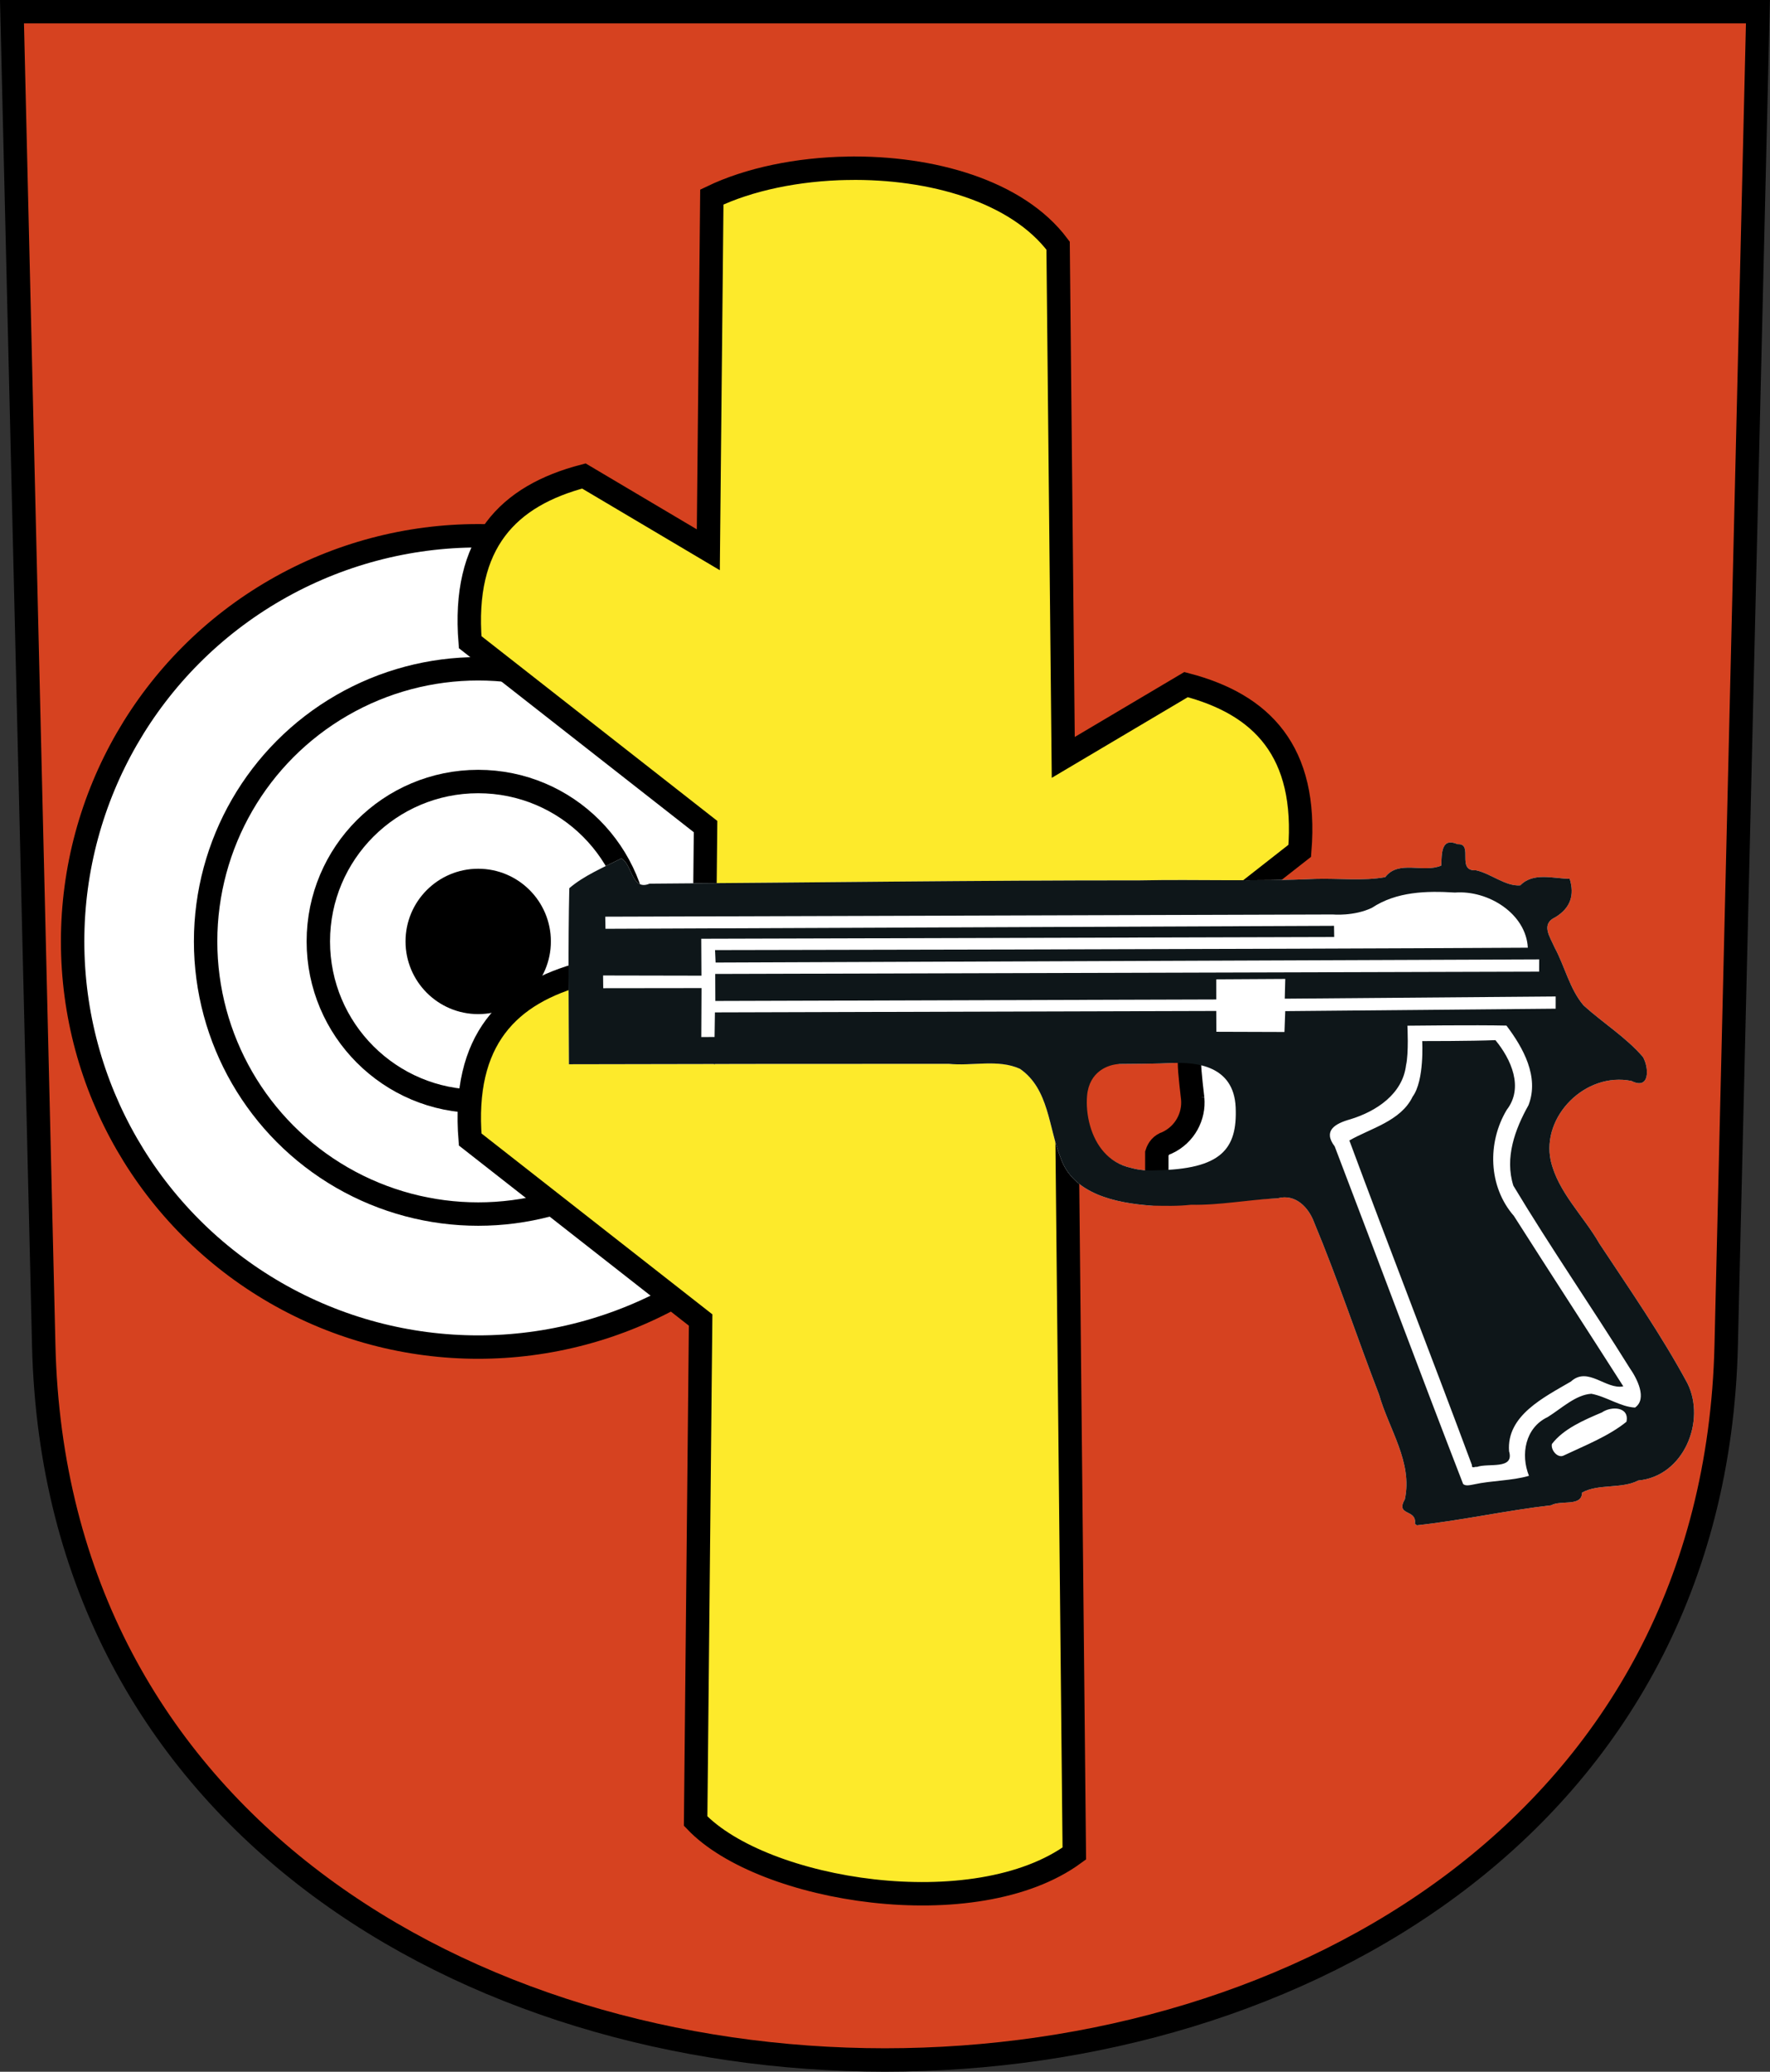 <svg xmlns="http://www.w3.org/2000/svg" version="1.1" xmlns:xlink="http://www.w3.org/1999/xlink" xmlns:svgjs="http://svgjs.dev/svgjs" width="283.664" height="331.964"><rect width="100%" height="100%" fill="#333333" stroke="none"/><svg width="283.664" height="331.964" viewBox="0 0 968.422 1133.32" xmlns="http://www.w3.org/2000/svg"><g style="display:inline"><g style="display:inline"><g style="display:inline;opacity:1"><path d="m1 1 3.916 164.51c2.798 117.508 204.763 117.508 207.56 0L216.392 1Z" style="fill:#d64220;fill-opacity:1;fill-rule:evenodd;stroke:#000;stroke-width:2.888;stroke-linecap:butt;stroke-miterlimit:4;stroke-dasharray:none;stroke-dashoffset:0;stroke-opacity:1" transform="matrix(4.435 0 0 4.435 2.123 1.969)"></path></g><g style="display:inline"><g style="display:inline" transform="matrix(.438 0 0 .438 -162.533 -70.148)"><circle style="display:inline;opacity:1;fill:#fff;fill-opacity:1;stroke:#000;stroke-width:29.242;stroke-linecap:round;stroke-dasharray:none;stroke-opacity:1" cx="968.424" cy="1335.927" r="506.632"></circle><circle style="display:inline;fill:none;fill-opacity:.497;stroke:#000;stroke-width:29.242;stroke-linecap:round;stroke-dasharray:none;stroke-opacity:1" cx="968.424" cy="1335.927" r="340.504"></circle><circle style="display:inline;fill:none;fill-opacity:.497;stroke:#000;stroke-width:29.242;stroke-linecap:round;stroke-dasharray:none;stroke-opacity:1" cx="968.424" cy="1335.927" r="199.698"></circle><circle style="display:inline;fill:#000;fill-opacity:1;stroke:none;stroke-width:18.753;stroke-linecap:round;stroke-dasharray:none;stroke-opacity:1" cx="968.424" cy="1335.927" r="90.776"></circle></g><path d="M104.113 20.31c-6.154.105-12.175 1.336-16.775 3.55l-.434 43.507-15.351-9.101c-9.352 2.44-15.02 8.222-14.028 20.5l29.038 22.744-.268 26.834-14.742-8.739c-9.351 2.442-15.02 8.223-14.028 20.5l28.43 22.268-.617 61.8c8.274 8.715 34.515 12.943 46.717 4l-1.02-101.091 28.832-22.584c.992-12.277-4.676-18.059-14.027-20.5l-15.149 8.98-.636-63.119c-5.052-6.764-15.684-9.722-25.942-9.548z" style="display:inline;fill:#fdea2b;fill-opacity:1;stroke:#000;stroke-width:2.888;stroke-linejoin:miter;stroke-dasharray:none;stroke-opacity:1" transform="matrix(4.435 0 0 4.435 2.123 1.969)"></path></g></g><g style="display:inline"><path d="M1680.984 2100.617c1.68-11.679-15.164-5.592-7.745-18.834 6.18-28.385-12.337-53.92-19.885-80.467-16.932-43.8-31.742-88.586-50.019-132.256-4.25-11.503-14.368-22.191-28.107-18.508-22.648 1.03-45.108 2.55-67.172 2.057-10.55-.838-20.492 2.636-30.373 3.566-27.16-1.987-60.48-8.868-69.845-37.107-9.2-22.784-8.721-52.472-31.154-67.971-16.829-7.66-36.803-1.97-54.994-3.848-97.3 0-202.445.072-292.622.326-.182-43.82-.72-91.523.288-135.249 11.088-9.586 26.693-16.169 40.068-22.87 8.354 4.107 7.915 25.21 21.748 19.377 125.889-.83 251.768-2.59 377.664-2.532 45.092-.908 89.95.939 135.383-1.157 17.815-.548 36.954 1.784 53.925-1.342 10.275-13.504 29.404-2.933 43.146-8.878.459-9.274-.198-21.923 12.607-16.429 12.678-.816-1.405 20.949 14.134 20.036 11.587 2.511 22.866 12.521 34.185 11.585 10.008-10.275 25.342-5.187 38.053-5.044 3.845 12.474.654 22.38-10.908 29.442-11.67 5.324-4.231 15.184-.762 23.252 7.942 14.582 11.63 32.085 22.458 44.69 14.886 13.405 32.823 24.562 45.667 39.526 4.629 7.933 5.655 25.705-8.832 18.416-35.485-7.16-69.523 27.194-62.254 61.125 5.52 24.234 25.298 42.494 37.521 63.828 23.472 35.401 47.73 70.17 67.847 107.354 14.338 28.693-2.586 71.388-37.897 74.656-12.717 6.653-30.81 2.29-43.314 9.305-.045 11.108-16.413 5.501-23.8 9.734-34.672 3.986-68.89 11.64-103.52 15.388l-1.491-1.172zm-199.4-271.57c-1.011-6.638-1.973-17.777 8.422-21.114 13.872-6.44 21.035-20.505 19.756-34.035-1.28-13.531.296-30.696-14.462-27.34-14.367.672-26.85.681-41.954.805-12.156-3.035-27.85 4.991-27.655 17.554-3.592 24.35 8.449 56.167 36.68 62.298 6.18 1.737 12.822 2.233 19.214 1.832z" style="display:inline;fill:#fff;fill-opacity:1;stroke:none;stroke-width:22.938;stroke-miterlimit:3;stroke-dasharray:none;stroke-opacity:1" transform="matrix(.71 0 0 .712 -419.368 -662.09)"></path><path style="display:inline;fill:#fff;fill-opacity:1;stroke:#000;stroke-width:18.02;stroke-miterlimit:3;stroke-dasharray:none;stroke-opacity:1" d="M1509.757 1773.9c1.28 13.53-5.875 27.594-19.747 34.035-4.605 1.478-6.757 4.583-7.888 8.054v21.897h104.84l4.36-94.295c-83.334 3.375-89.321-36.886-81.565 30.309z" transform="matrix(.71 0 0 .712 -419.368 -662.09)"></path><path d="M1680.984 2100.617c1.68-11.679-15.164-5.592-7.745-18.834 6.18-28.385-12.337-53.92-19.885-80.467-16.932-43.8-31.742-88.586-50.019-132.256-4.25-11.503-14.368-22.191-28.107-18.508-22.648 1.03-44.661 5.455-66.725 4.962-10.55 1.173-19.822.848-30.82.661-27.16-1.987-60.48-8.868-69.845-37.107-9.2-22.784-8.721-52.472-31.154-67.971-16.829-7.66-36.803-1.97-54.994-3.848-97.3 0-202.445.072-292.622.326-.182-43.82-.72-91.523.288-135.249 11.088-9.586 26.693-16.169 40.068-22.87 8.354 4.107 7.915 25.21 21.748 19.377 125.889-.83 251.768-2.59 377.664-2.532 45.092-.908 89.95.939 135.384-1.157 17.814-.548 36.953 1.784 53.924-1.342 10.275-13.504 29.404-2.933 43.146-8.878.459-9.274-.198-21.923 12.607-16.429 12.678-.816-1.405 20.949 14.134 20.036 11.587 2.511 22.866 12.521 34.185 11.585 10.008-10.275 25.342-5.187 38.053-5.044 3.845 12.474.654 22.38-10.908 29.442-11.67 5.324-4.231 15.184-.762 23.252 7.942 14.582 11.63 32.085 22.458 44.69 14.886 13.405 32.823 24.562 45.667 39.526 4.629 7.933 5.655 25.705-8.832 18.416-35.485-7.16-69.523 27.194-62.254 61.125 5.52 24.234 25.298 42.494 37.521 63.828 23.472 35.401 47.73 70.17 67.847 107.354 14.338 28.693-2.586 71.388-37.897 74.656-12.717 6.653-30.81 2.29-43.314 9.305-.045 11.108-16.413 5.501-23.8 9.734-34.672 3.986-68.89 11.64-103.52 15.388l-1.491-1.172zm45.524-30.26c13.877-3.045 29.122-2.718 42.388-6.588-6.523-16.208-3.044-36.905 14.424-45.136 10.484-6.472 21.558-17.178 33.673-17.892 11.6 2.165 22.416 10.057 33.63 10.6 9.693-6.789 1.402-22.597-4.06-30.318-29.369-47.005-61.217-92.876-89.704-140.183-6.757-21.384 1.167-43.168 11.708-61.893 8.373-21.85-4.118-44.033-17.017-61.077-23.628-.568-76.32.076-76.32.076s1.107 21.18-1.065 30.364c-2.626 22.05-22.817 35.457-43.021 41.567-11.843 3.323-21.146 8.78-11.948 20.816 33.135 86.364 65.468 173.173 98.887 259.186 1.542 2.124 6.135.89 8.425.479zm-1.567-14.85c-31.04-83.285-63.546-166.21-94.444-249.378 16.02-9.273 39.63-14.77 48.754-33.664 9.197-12.469 7.382-42.693 7.382-42.693s37.617.042 56.412-.723c12.137 14.695 21.962 36.458 8.744 53.519-15.121 25.107-14.305 58.94 5.493 81.543 27.944 43.744 56.338 87.226 84.314 130.923-13.378 2.744-27.303-15.653-40.377-3.697-20.698 12.098-49.766 26.128-47.652 53.573 4.228 14.408-15.95 8.858-24.823 12.04-1.248-.516-4.047 1.685-3.802-1.444zm70.786-7.362c16.11-7.61 34.569-14.801 48.286-25.905 2.476-11.53-11.522-12.254-18.903-7.176-13.828 5.846-29.663 12.597-38.547 24.281-1.006 4.595 4.477 11.25 9.164 8.8zm-314.142-219.098c50.036-.884 62.704-16.125 61.284-48.408-1.42-32.283-30.8-34.532-47.57-34.081-14.366.672-26.849.681-41.953.805-8.805.317-23.27 5.746-24.974 24.256-.622 6.759-.02 15.177 2.368 23.439 4.152 14.367 13.708 28.264 31.631 32.157 6.18 1.737 12.822 2.233 19.214 1.832zm-340.281-102.44.282-18.886 386.338-1.09.066 15.978 52.478.169.605-16.019 208.39-1.874.014-9.387-208.78 1.692.397-15.176-53.19.31.014 15.475-386.034 1.15-.085-20.765 634.923-1.759.064-9.422-634.681 2.427-.435-9.575s424.934-.651 626.33-1.83c-1.3-25.944-30.238-44.327-56.179-42.377-22.103-1.381-45.009-.74-63.962 11.735-13.847 6.615-30.155 5.107-30.155 5.107l-560.637 1.7.165 9.311 561.439-2.286.13 8.585-487.76 1.346.153 28.363-75.805-.146.119 9.777 75.749-.092-.178 37.632z" style="display:inline;fill:#0e1619;stroke-width:.612" transform="matrix(.71 0 0 .712 -419.368 -662.09)"></path></g></g></svg><style>@media (prefers-color-scheme: light) { :root { filter: none; } }
@media (prefers-color-scheme: dark) { :root { filter: none; } }
</style></svg>